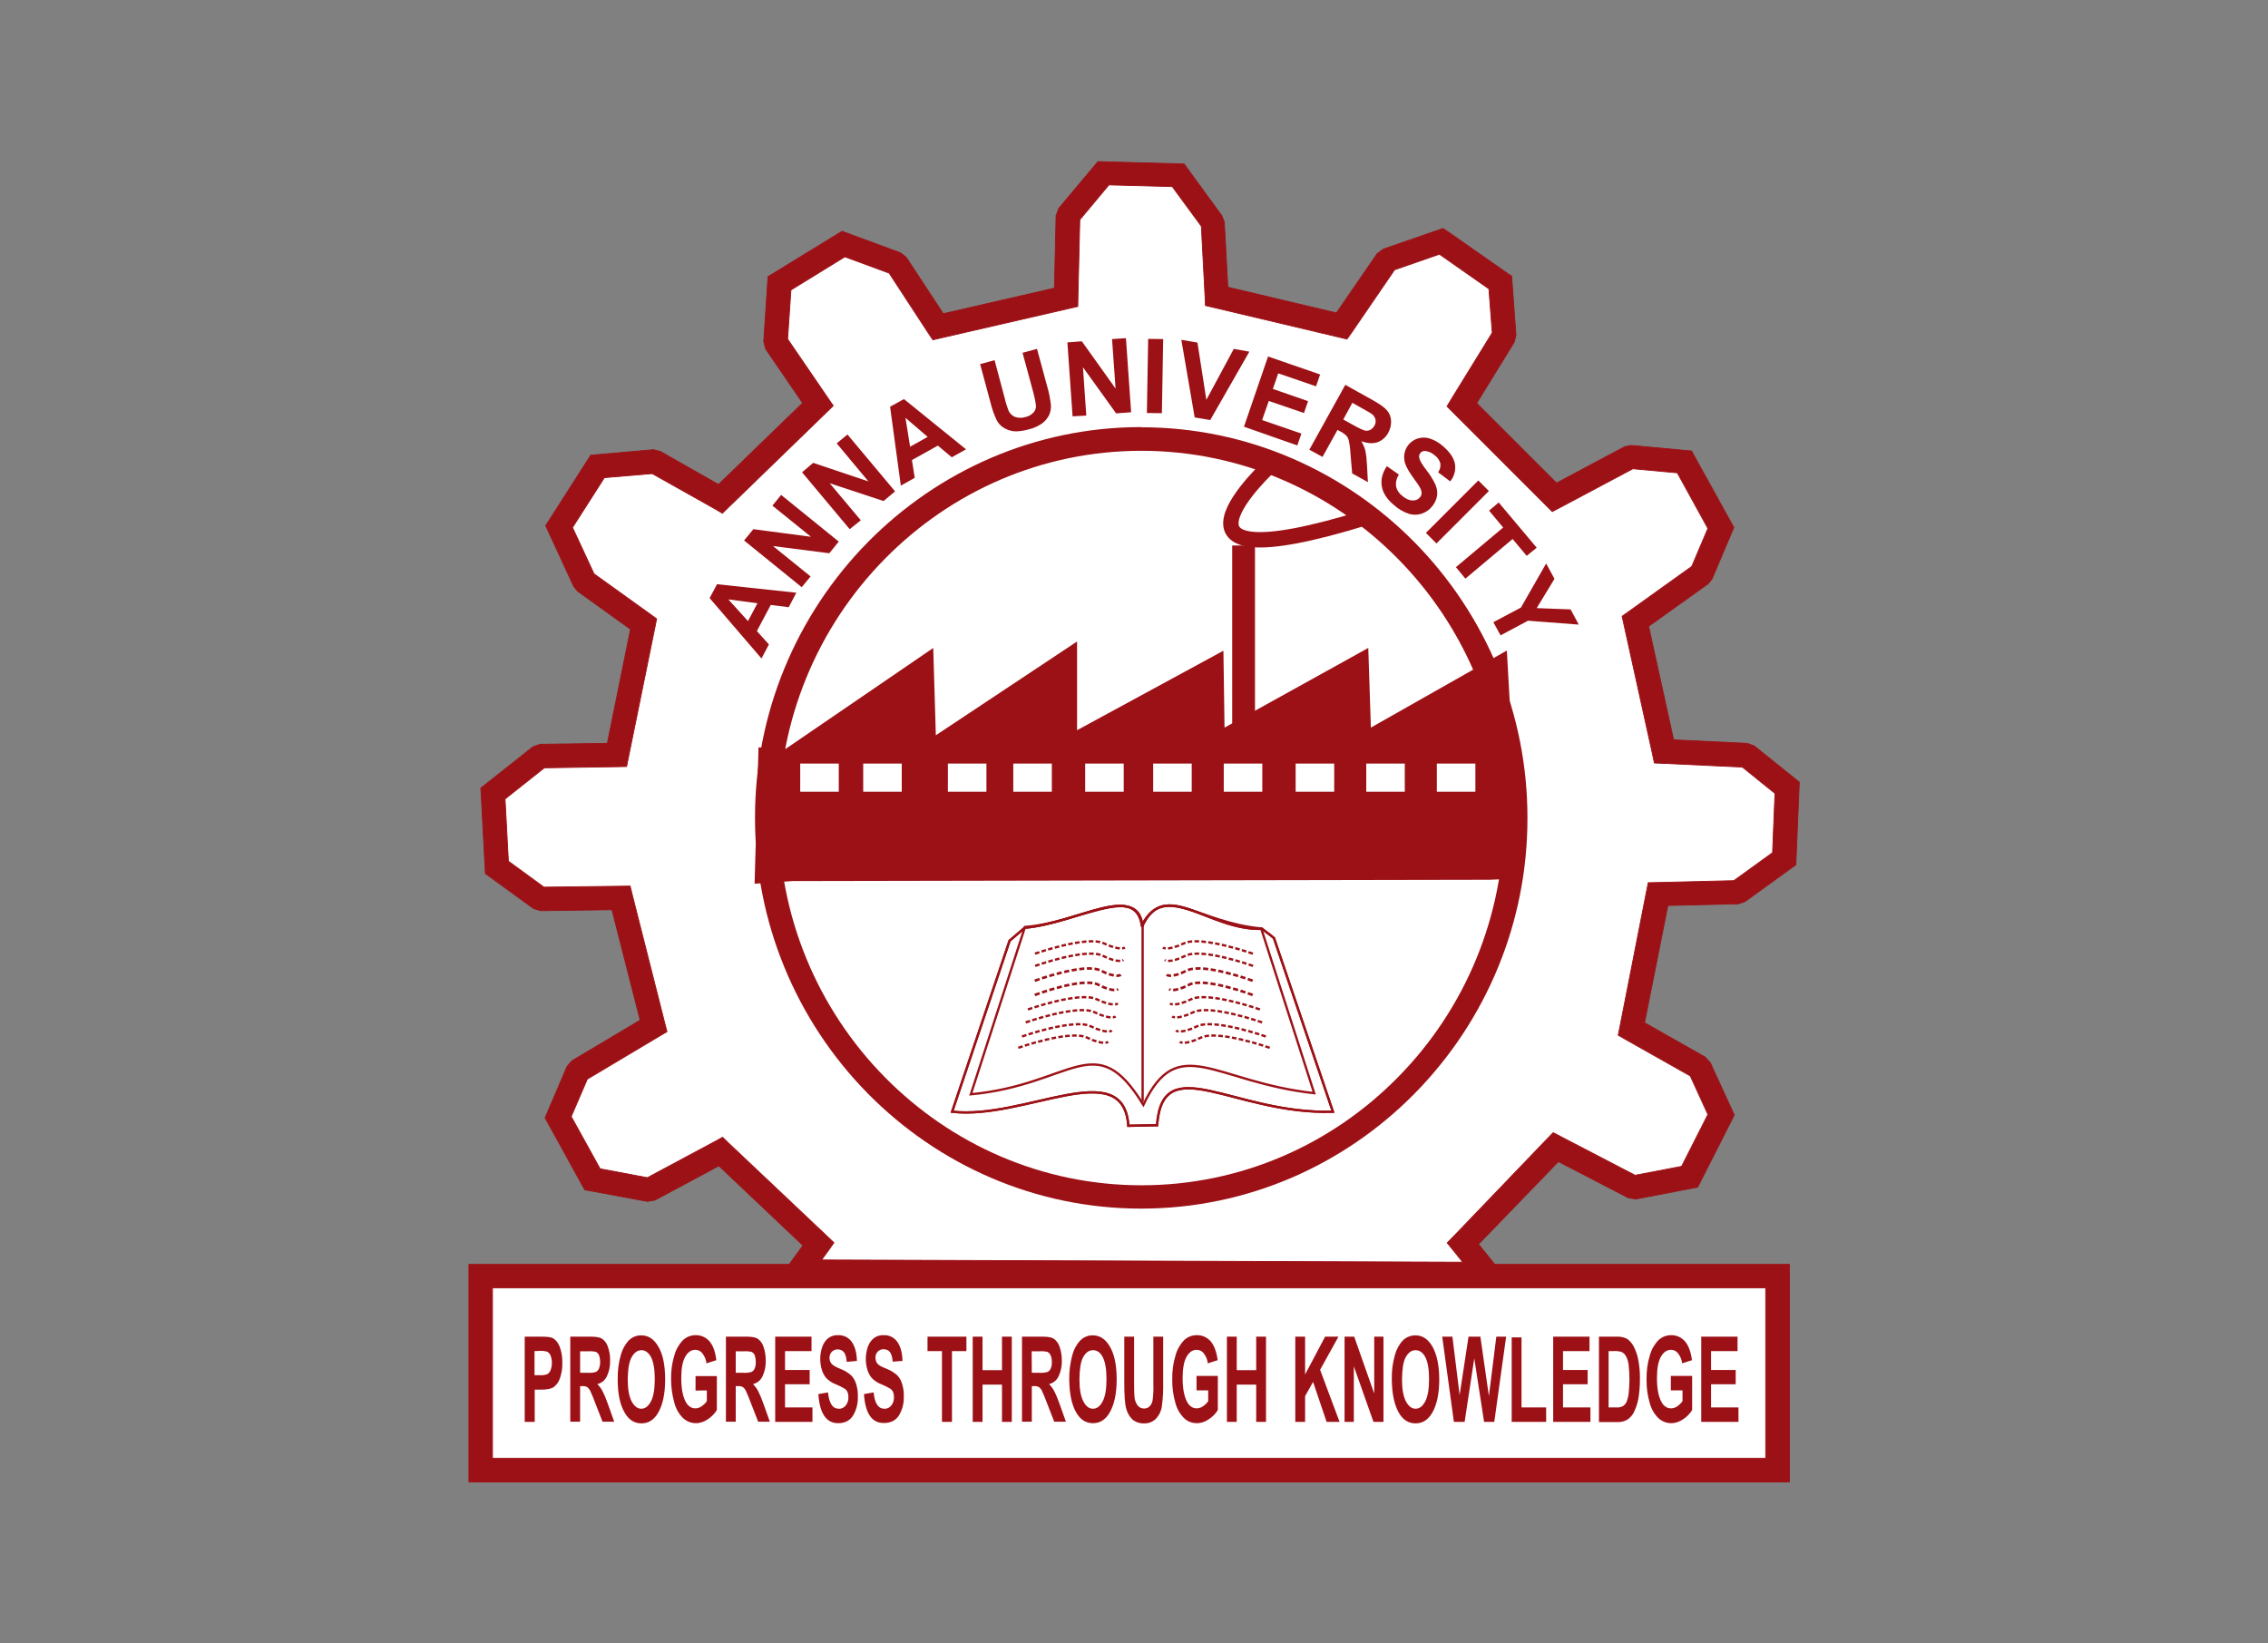 <?xml version="1.0" encoding="utf-8"?>
<!-- Generator: Adobe Illustrator 26.0.3, SVG Export Plug-In . SVG Version: 6.00 Build 0)  -->
<svg version="1.0" id="Layer_1" xmlns="http://www.w3.org/2000/svg" xmlns:xlink="http://www.w3.org/1999/xlink" x="0px" y="0px"
	 viewBox="0 0 1224.1 886.8" style="enable-background:new 0 0 1224.1 886.8;" xml:space="preserve">
<rect x="0" y="0" width="1224.1" height="886.8" fill="#808080" stroke="none"/>
<style type="text/css">
	.st0{fill:#9C1116;stroke:#9C1116;stroke-width:0.45;stroke-miterlimit:2.61;}
	.st1{fill:#FFFFFF;stroke:#9C1116;stroke-width:0.45;stroke-miterlimit:2.61;}
	.st2{fill:#9C1116;stroke:#9C1116;stroke-width:0.84;stroke-miterlimit:2.61;}
	.st3{fill:#9C1116;}
	.st4{fill:#FFFFFF;}
	.st5{fill:none;stroke:#9C1116;stroke-width:8.3;stroke-miterlimit:2.61;}
	.st6{fill:none;stroke:#9C1116;stroke-width:12.3;stroke-miterlimit:2.61;}
	.st7{fill:none;stroke:#9C1116;stroke-width:1.24;stroke-miterlimit:2.61;}
	.st8{fill:none;stroke:#9C1116;stroke-width:1.24;stroke-miterlimit:2.61;stroke-dasharray:2.49,1.24;}
	.st9{fill:none;stroke:#9C1116;stroke-width:1.24;stroke-miterlimit:2.61;stroke-dasharray:2.49,1.25;}
	.st10{fill:none;stroke:#9C1116;stroke-width:1.38;stroke-miterlimit:2.61;stroke-dasharray:2.76,1.38;}
	.st11{fill:none;stroke:#9C1116;stroke-width:1.39;stroke-miterlimit:2.61;stroke-dasharray:2.78,1.39;}
</style>
<g id="g3238">
	<path id="path182" class="st0" d="M425.9,682.5l7.5-10.3l-45.4-43l-34.5,18.5l-4.1,0.7l-30.7-5.7l-3-0.5l-1.5-2.6L295.7,606
		l-1.5-2.7l1.2-2.8l10.7-25l2.6-3l36.8-21.9L330.3,491l-38.6,0.5l-3.8-1.2l-23.4-17l-2.5-1.8l-0.2-3l-2.1-39.9l-0.2-3.3l2.6-2
		l25.5-20.2l3.9-1.4l36.3-0.5l12.5-61.6l-28.5-20.5l-2.1-2.5L296,286.9l-1.5-3.2l1.9-2.9l20.7-32.4l1.7-2.7l3.1-0.3l30.8-2.7
		l3.6,0.9l31.5,17.9l45.4-44l-19.9-29.1l-1.1-4l2.1-31.9l0.2-3.2l2.8-1.7l34.6-21.2l2.6-1.6l2.9,1.1l28.7,10.6l3.1,2.5l19.9,30.3
		l60-13.8l0.9-39.2l1.5-3.9l19.1-22.8l2-2.4l3,0.1l40.4,1.1l3.1,0.1l1.8,2.5l18.6,25.5l1.3,3.4l1.9,35.1l58.6,13.9l22-32l3.2-2.4
		l29.2-10.1l3.1-1.1l2.7,1.8l31.9,22.3l2.5,1.7l0.2,3l2.1,28.7l-0.9,3.8l-20.3,33l43.1,43.1l36.8-19.6l3.5-0.7l29.2,2.7l3.4,0.3
		l1.6,3l19.7,35.6l1.5,2.7l-1.2,2.8l-10.6,25L922,315l-32.2,23l13.5,61.3l39.8,1.9l3.7,1.4l21.8,17.5l2.5,2l-0.1,3.2l-1.6,38.3
		l-0.1,3.1l-2.5,1.8l-25,18.1l-3.6,1.2l-38,0.9L887.6,552l32.7,18.5l2.7,2.9l11.7,25.5l1.3,2.8l-1.3,2.7l-17,33.5l-1.4,2.8l-3,0.6
		l-30.3,5.8l-4.1-0.6l-37.8-19.6L798,671.5l9.7,12.1L816,694h-13.3L431,692.6l-12.4-0.1L425.9,682.5L425.9,682.5z"/>
	<path id="path186" class="st1" d="M446.9,675.2l-3.5,4.8l346.1,1.2l-4.9-6.1l-3.5-4.3l3.9-4l50-52.1l3.3-3.4l4.2,2.2l40,20.8
		l25.1-4.8l14.2-28l-9.5-20.8l-34.9-19.7l-4-2.3l0.9-4.5l14.3-72.8l1-5l5.1-0.1l41.1-1l20.9-15.1l1.3-32l-17.6-14.2l-42.6-2
		l-4.9-0.2l-1-4.8l-15.5-70.3l-0.9-4.1l3.4-2.4l34.2-24.5l8.7-20.5l-16.5-30l-24-2.2L842,273.9l-4.2,2.2l-3.3-3.3l-50-50l-3.5-3.5
		l2.6-4.3l21.8-35.4l-1.8-23.7l-26.7-18.7l-24.2,8.4l-23.2,33.9L727,183l-4.2-1L655.3,166l-4.7-1.1l-0.2-4.8l-2-38l-15.7-21.4
		l-34.2-0.9l-15.7,18.8l-1,41.9l-0.1,4.9l-4.8,1.1l-69.1,15.9l-4.3,1l-2.5-3.7l-21.1-32.3l-23.9-8.8l-29.1,17.9l-1.8,26.5l21.6,31.6
		l3,4.4l-3.8,3.7l-52.6,51l-3.4,3.3l-4.1-2.4L352,255.6l-25.8,2.2L309,284.7l11.6,25l30.5,21.9l3.3,2.4l-0.8,4l-14.4,70.7l-1,5
		l-5.1,0.1l-39.3,0.6l-21.2,16.8l1.8,33.6l19.2,14l41.5-0.5l5-0.1l1.2,4.9l17.5,69.1l1.2,4.6l-4.1,2.4L317,582.4l-8.7,20.2
		l15.6,28.2l25.5,4.8l36.6-19.6l4-2.2l3.3,3.2l52.8,49.9l4,3.8L446.9,675.2L446.9,675.2z"/>
	<path id="path196" class="st2" d="M424.3,404.5l79-54l1.4,47.1l76.2-50.6v47.8l79-42.9l0.6,41.5l77.6-43l1.4,43l73.4-41.6
		l6.9,121.9l-15.9,0.7l-376.1,0.7l-20.1,1.4l2.1-72.7L424.3,404.5z"/>
	<path id="path198" class="st3" d="M616,230.6L616,230.6c57.4,0,109.5,23.7,147.3,61.9c39.2,39.7,61.2,93.2,61.1,149l0,0
		c0.1,55.8-21.9,109.3-61.2,149c-37.8,38.2-89.9,61.8-147.3,61.8l0,0c-57.4,0-109.5-23.7-147.3-61.9c-39.2-39.7-61.2-93.2-61.1-149
		l0,0c-0.1-55.8,21.9-109.3,61.1-149c37.8-38.2,89.9-61.9,147.3-61.9L616,230.6z M616,243.3L616,243.3
		c-53.9,0-102.8,22.2-138.2,58.1c-36.9,37.3-57.5,87.6-57.5,140.1l0,0c-0.1,52.4,20.6,102.8,57.5,140.1
		c35.5,35.9,84.4,58.1,138.3,58.1l0,0c53.9,0,102.8-22.2,138.2-58.1c36.9-37.3,57.5-87.6,57.5-140.1l0,0
		c0.1-52.5-20.6-102.8-57.5-140.1C718.8,265.5,669.9,243.3,616,243.3"/>
	<path id="path200" class="st4" d="M431.9,412.1h20.8v15.2h-20.8V412.1z"/>
	<path id="path202" class="st4" d="M465.9,412.1h20.8v15.2h-20.8V412.1z"/>
	<path id="path204" class="st4" d="M511.6,412.1h20.8v15.2h-20.8V412.1z"/>
	<path id="path206" class="st4" d="M546.9,412.1h20.8v15.2h-20.8V412.1z"/>
	<path id="path208" class="st4" d="M585.7,412.1h20.8v15.2h-20.8V412.1z"/>
	<path id="path210" class="st4" d="M622.4,412.1h20.8v15.2h-20.8V412.1z"/>
	<path id="path212" class="st4" d="M660.5,412.1h20.8v15.2h-20.8V412.1z"/>
	<path id="path214" class="st4" d="M699.3,412.1h20.8v15.2h-20.8V412.1z"/>
	<path id="path216" class="st4" d="M737.4,412.1h20.8v15.2h-20.8V412.1z"/>
	<path id="path218" class="st4" d="M775.5,412.1h20.8v15.2h-20.8V412.1z"/>
	<path id="path222" class="st5" d="M686,250.7c0,0-74,67.5,51.5,28.5"/>
	<path id="path226" class="st6" d="M671.2,294.4v100.8"/>
	<path id="path228" class="st3" d="M429.8,319.9l-4.1,7.8l-9.7-1.2l-7.5,14.1l6.5,7.2l-4,7.6l-28-32.6l4-7.5L429.8,319.9z
		 M408.8,325.6l-15.7-2.1l10.6,11.7L408.8,325.6z M432.7,316.9l-31.1-25.2l5-6.1l31.1,4.1l-20.8-16.8l4.7-5.8l31.1,25.2l-5.1,6.3
		l-30.4-3.9l20.3,16.4L432.7,316.9z M458.6,285.6l-25.7-30.7l6-5.1l29.8,10l-17.1-20.5l5.8-4.8l25.7,30.7l-6.2,5.2l-29.1-9.6
		l16.8,20L458.6,285.6z M521.4,242.5l-7.7,4.3l-7.5-6.3l-14,7.8l1.5,9.6l-7.5,4.2l-5.8-42.6l7.5-4.1L521.4,242.5z M500.7,235.8
		l-12-10.3l2.5,15.6L500.7,235.8z M529,196.5l7.8-2.1l5.6,21c0.5,2.2,1.2,4.3,2,6.4c0.7,1.4,1.9,2.6,3.4,3.2
		c1.8,0.6,3.7,0.7,5.5,0.1c1.8-0.3,3.5-1.3,4.7-2.7c0.9-1.1,1.3-2.5,1.1-3.9c-0.3-2.3-0.8-4.5-1.4-6.7l-5.8-21.4l7.8-2.1l5.5,20.3
		c1,3.3,1.6,6.6,2,10c0.1,1.9-0.2,3.8-1,5.5c-0.9,1.7-2.1,3.2-3.7,4.4c-2.2,1.5-4.6,2.6-7.1,3.2c-3.7,1-6.6,1.3-8.7,1
		c-1.9-0.3-3.8-1-5.4-2.1c-1.4-1-2.5-2.2-3.3-3.7c-1.5-3.1-2.6-6.3-3.4-9.6L529,196.5z M578.9,224.7l-2.8-39.9l7.8-0.6l18.2,25.5
		l-1.9-26.7l7.5-0.5l2.8,40l-8.1,0.6l-17.9-24.9l1.8,26.1L578.9,224.7z M619,222.9l0.7-40l8.1,0.1l-0.7,40L619,222.9z M644.8,225.3
		l-7.2-41.9l8.7,1.5l4.8,30.9l14.8-27.5l8.4,1.5l-21.1,36.9L644.8,225.3z M671.4,230.3l13-37.9l28.1,9.7l-2.2,6.4l-20.4-7l-2.9,8.4
		l19,6.6l-2.2,6.4l-19-6.5l-3.6,10.3l21.2,7.3l-2.2,6.4L671.4,230.3z M706.7,242.7l19.4-35l14.9,8.3c3.7,2.1,6.3,3.9,7.6,5.5
		c1.4,1.6,2.1,3.5,2.2,5.6c0.1,2.2-0.4,4.4-1.5,6.4c-1.2,2.4-3.4,4.3-5.9,5.2c-2.5,0.8-5.4,0.6-8.7-0.6c1,1.6,1.7,3.2,2.2,5
		c0.5,2.6,0.8,5.3,0.9,7.9l0.5,9.2l-8.5-4.7l-0.9-10.5c-0.1-2.4-0.4-4.8-0.9-7.2c-0.2-1-0.7-1.9-1.3-2.6c-1-1-2.1-1.8-3.4-2.4
		l-1.4-0.8l-8.1,14.6L706.7,242.7z M725,226.4l5.2,2.9c3.4,1.9,5.6,2.9,6.6,3.1c1,0.2,1.9,0,2.8-0.4c0.9-0.5,1.7-1.3,2.2-2.2
		c0.6-1,0.8-2.2,0.6-3.4c-0.3-1.1-1-2.2-1.9-2.9c-0.5-0.4-2.2-1.4-5.1-3l-5.5-3.1L725,226.4z M748.5,251.6l6.5,4.5
		c-1.2,1.9-1.8,4.1-1.5,6.3c0.4,2.1,1.6,3.9,3.3,5.2c2,1.7,3.9,2.5,5.6,2.5c1.5,0.1,3-0.5,4-1.7c0.6-0.7,0.9-1.5,0.9-2.4
		c-0.1-1.1-0.5-2.2-1.1-3.2c-0.5-0.9-1.8-2.7-3.8-5.5c-2.6-3.6-4.1-6.6-4.4-8.9c-0.9-5.2,2.3-10.3,7.4-11.8c2.1-0.6,4.3-0.6,6.4,0.1
		c2.6,0.9,4.9,2.2,6.9,4c3.8,3.2,6,6.5,6.6,9.8c0.5,3.3-0.4,6.7-2.6,9.3l-6.5-4.9c1-1.4,1.4-3.1,1.2-4.8c-0.5-1.7-1.5-3.3-3-4.3
		c-1.4-1.3-3.2-2.2-5.2-2.4c-1-0.1-2,0.3-2.6,1.1c-0.6,0.7-0.8,1.7-0.6,2.6c0.2,1.3,1.5,3.6,4,6.8c1.9,2.4,3.5,5,4.8,7.8
		c0.8,1.9,1.1,4,0.8,6c-0.4,2.2-1.4,4.2-2.9,5.9c-1.5,1.8-3.4,3-5.6,3.7c-2.3,0.7-4.7,0.7-7-0.1c-2.8-1-5.4-2.5-7.6-4.5
		c-3.9-3.2-6.1-6.6-6.7-10.2S746,255.4,748.5,251.6L748.5,251.6z M769.6,287.6l28.3-28.3l5.7,5.7l-28.3,28.3L769.6,287.6z
		 M785.8,306.1l25.5-21.4l-7.6-9.1l5.2-4.4l20.5,24.4L824,300l-7.6-9.1l-25.5,21.4L785.8,306.1z M806,335.8l14.9-7.9l13.6-23.8
		l4.5,8.3l-9.6,15.8l18.3,0.7l4.4,8.2l-27.4-2.1l-14.8,7.9L806,335.8z"/>
	<path id="path234" class="st7" d="M544.9,507.7c3-2.6,5.2-4.4,8.2-7c28.5-2.4,60.4-24.9,63.3-0.6c12-26.8,35.9,2.2,64.8,1.2
		c2.1,1.8,4.3,3.1,6.4,5c10.6,31,21.2,62.7,31.8,93.7c-53.3,1.7-91.9-33.9-94.9,7.3l-15.5,0.3c-2.5-38.3-55.8-3.1-95.1-7.6
		C524.2,569.2,534.6,538.5,544.9,507.7L544.9,507.7z"/>
	<path id="path238" class="st7" d="M544.9,507.7c3-2.6,5.2-4.4,8.2-7c28.5-2.4,60.4-24.9,63.3-0.6c12-26.8,35.9,2.2,64.8,1.2
		c2.1,1.8,4.3,3.1,6.4,5c10.6,31,21.2,62.7,31.8,93.7c-53.3,1.7-91.9-33.9-94.9,7.3l-15.5,0.3c-2.5-38.3-55.8-3.1-95.1-7.6
		C524.2,569.2,534.6,538.5,544.9,507.7L544.9,507.7z"/>
	<path id="path242" class="st7" d="M553.2,500.3c28.5-2.1,60.4-23.4,63.3-1.4c12.2-22.3,30.6-0.8,64.2,2.2l28.6,88.9
		c-54.2-6-73.5-33.3-92.2,6.3c-25.8-42.3-37.9-10.9-93.1-5.7L553.2,500.3z"/>
	<path id="path246" class="st7" d="M616.7,499.2v95.4"/>
	<path id="path250" class="st8" d="M558.6,514.7c0,0,28-9.9,37.1-5.6s11.4,2.3,11.4,2.3"/>
	<path id="path254" class="st9" d="M558.7,521.3c0,0,27.5-9.9,36.4-5.5c8.9,4.4,11.2,2.3,11.2,2.3"/>
	<path id="path258" class="st10" d="M558.5,529.3c0,0,26.8-9.9,35.5-5.5c8.7,4.4,10.9,2.3,10.9,2.3"/>
	<path id="path262" class="st11" d="M558.5,537c0,0,26-9.9,34.4-5.5s10.5,2.3,10.5,2.3"/>
	<path id="path266" class="st8" d="M554.8,544.8c0,0,28-9.9,37.1-5.5c9.1,4.4,11.4,2.3,11.4,2.3"/>
	<path id="path270" class="st8" d="M553.6,551.8c0,0,28-9.9,37.1-5.5c9.1,4.4,11.4,2.3,11.4,2.3"/>
	<path id="path274" class="st8" d="M551.6,559.4c0,0,28-9.9,37.1-5.5s11.4,2.3,11.4,2.3"/>
	<path id="path278" class="st8" d="M549.6,565.5c0,0,28-9.9,37.1-5.5c9.1,4.4,11.4,2.3,11.4,2.3"/>
	<path id="path282" class="st8" d="M676.2,514.7c0,0-28-9.9-37.1-5.6s-11.4,2.3-11.4,2.3"/>
	<path id="path286" class="st9" d="M676.3,521.3c0,0-27.5-9.9-36.4-5.5c-8.9,4.4-11.2,2.3-11.2,2.3"/>
	<path id="path290" class="st10" d="M676.1,529.3c0,0-26.8-9.9-35.5-5.5c-8.7,4.4-10.9,2.3-10.9,2.3"/>
	<path id="path294" class="st11" d="M676.1,537c0,0-26-9.9-34.4-5.5s-10.6,2.3-10.6,2.3"/>
	<path id="path298" class="st8" d="M680,544.8c0,0-28-9.9-37.1-5.5c-9.1,4.4-11.4,2.3-11.4,2.3"/>
	<path id="path302" class="st8" d="M681.2,551.8c0,0-28-9.9-37.1-5.5s-11.4,2.3-11.4,2.3"/>
	<path id="path306" class="st8" d="M683.2,559.4c0,0-28-9.9-37.1-5.5s-11.4,2.3-11.4,2.3"/>
	<path id="path310" class="st8" d="M685.3,565.5c0,0-28-9.9-37.1-5.5c-9.1,4.4-11.4,2.3-11.4,2.3"/>
	<path id="path314" class="st0" d="M259.5,682.4h706.3v117.4H253.1V682.4H259.5z"/>
	<path id="path318" class="st1" d="M953,695.1H265.8v91.9H953V695.1z"/>
	<path id="path320" class="st3" d="M283.2,767.4v-46h8.6c3.2,0,5.3,0.2,6.3,0.7c1.6,0.7,2.9,2.2,3.9,4.5c1.1,2.9,1.6,5.9,1.5,9
		c0.1,2.8-0.4,5.7-1.3,8.3c-0.6,1.9-1.8,3.5-3.3,4.7c-1.3,0.9-3.6,1.4-6.8,1.4h-3.5v17.4H283.2z M288.5,729.2v13h3
		c1.4,0.1,2.7-0.1,4-0.6c0.8-0.5,1.4-1.3,1.7-2.2c0.9-2.5,0.9-5.2,0-7.7c-0.3-0.9-0.9-1.6-1.7-2.1c-1.4-0.5-2.9-0.6-4.4-0.5
		L288.5,729.2z M307.8,767.4v-46H319c2.9,0,4.9,0.4,6.1,1.2c1.4,1.1,2.5,2.6,3,4.3c0.8,2.3,1.3,4.8,1.2,7.3c0.1,3-0.5,6-1.8,8.7
		c-1,2.1-2.9,3.6-5.1,4.1c1.1,1.1,2.1,2.4,2.8,3.8c1.2,2.4,2.2,4.9,3.1,7.5l3.2,9h-6.3l-3.9-10c-0.8-2.3-1.8-4.6-2.8-6.8
		c-0.4-0.7-0.9-1.4-1.6-1.9c-0.8-0.4-1.8-0.6-2.7-0.5h-1.1v19.2H307.8z M313.1,740.9h4c1.6,0.1,3.1,0,4.6-0.5c0.7-0.4,1.3-1,1.6-1.8
		c0.4-1.2,0.7-2.4,0.6-3.7c0-1.2-0.2-2.4-0.6-3.5c-0.3-0.8-0.9-1.4-1.7-1.8c-1.4-0.3-2.9-0.4-4.3-0.3h-4.2V740.9z M333.4,744.7
		c-0.1-4.6,0.4-9.1,1.7-13.5c0.8-3,2.3-5.7,4.4-7.9c1.8-1.7,4.2-2.7,6.7-2.6c3.8,0,6.9,2.1,9.2,6.2c2.4,4.1,3.6,10,3.6,17.6
		c0,7.7-1.3,13.7-3.8,18c-2.2,3.8-5.2,5.7-9,5.7c-3.8,0-6.8-1.9-9-5.7C334.6,758.1,333.4,752.2,333.4,744.7L333.4,744.7z
		 M338.8,744.4c0,5.3,0.7,9.2,2.1,11.9c1.4,2.6,3.1,4,5.2,4c2.1,0,3.8-1.3,5.2-3.9s2.1-6.6,2.1-12.1c0-5.3-0.7-9.3-2-11.8
		s-3.1-3.8-5.2-3.8s-3.9,1.3-5.3,3.8C339.5,735,338.9,739,338.8,744.4L338.8,744.4z M375.4,750.5v-7.8h11.5V761
		c-1.2,2-2.9,3.7-4.9,5c-1.9,1.3-4.1,2.1-6.4,2.1c-2.6,0-5-1-6.9-2.7c-2.3-2.3-3.9-5.1-4.7-8.2c-1.2-4.2-1.8-8.5-1.8-12.8
		c-0.1-4.4,0.5-8.8,1.8-13c0.8-3,2.4-5.8,4.6-8.1c1.8-1.7,4.2-2.7,6.8-2.7c2.9-0.1,5.7,1.2,7.6,3.4c1.9,2.3,3.1,5.6,3.6,10.1
		l-5.3,1.7c-0.2-2-1-3.8-2.2-5.4c-0.9-1.2-2.3-1.9-3.8-1.9c-2.3,0-4.1,1.3-5.5,3.8c-1.4,2.5-2.1,6.3-2.1,11.5
		c0,5.5,0.8,9.7,2.3,12.6c1.3,2.5,3.1,3.7,5.3,3.7c1.2,0,2.3-0.4,3.2-1c1.2-0.8,2.2-1.7,3-2.9v-5.8L375.4,750.5z M391.8,767.4v-46
		H403c2.9,0,4.9,0.4,6.1,1.2c1.4,1.1,2.5,2.6,3,4.3c0.8,2.3,1.2,4.8,1.2,7.3c0.1,3-0.5,6-1.8,8.7c-1,2.1-2.9,3.6-5.1,4.1
		c1.1,1.1,2.1,2.4,2.8,3.8c1.2,2.4,2.2,4.9,3.1,7.5l3.2,9h-6.3l-3.9-10c-0.8-2.3-1.8-4.6-2.8-6.8c-0.4-0.8-0.9-1.4-1.6-1.9
		c-0.8-0.4-1.8-0.6-2.7-0.5h-1.1v19.2H391.8z M397.1,740.9h4c1.6,0.1,3.1,0,4.6-0.5c0.7-0.4,1.3-1,1.6-1.8c0.5-1.2,0.7-2.4,0.6-3.7
		c0-1.2-0.2-2.4-0.6-3.5c-0.3-0.8-0.9-1.4-1.7-1.8c-1.4-0.3-2.9-0.4-4.3-0.3h-4.2L397.1,740.9z M418.4,767.4v-46H438v7.8h-14.3v10.2
		H437v7.7h-13.3v12.5h14.8v7.8H418.4z M441.7,752.4l5.2-0.9c0.6,5.9,2.5,8.8,5.8,8.8c1.5,0.1,2.9-0.6,3.8-1.8c1-1.3,1.5-2.9,1.4-4.5
		c0-0.9-0.1-1.8-0.5-2.7c-0.3-0.7-0.8-1.4-1.5-1.8c-1.5-0.9-3.1-1.7-4.8-2.4c-1.9-0.7-3.6-1.8-5-3.2c-1.2-1.3-2-2.9-2.5-4.5
		c-0.6-1.9-0.9-4-0.9-6c0-2.3,0.4-4.6,1.2-6.8c0.7-1.8,1.8-3.4,3.3-4.5c1.5-1.1,3.4-1.6,5.2-1.5c2.9-0.1,5.6,1.2,7.3,3.6
		c1.7,2.4,2.7,5.8,2.8,10.3L457,735c-0.2-2.5-0.7-4.2-1.5-5.2c-0.8-1-2-1.5-3.3-1.5c-1.2-0.1-2.4,0.4-3.3,1.3
		c-0.8,0.9-1.2,2-1.2,3.2c0,1.1,0.3,2.3,1.1,3.2c0.7,0.9,2.3,1.8,4.8,2.8c2.1,0.8,4.1,2,5.8,3.5c1.3,1.3,2.2,3,2.7,4.7
		c0.7,2.3,1,4.6,0.9,7c0.1,3.5-0.8,7-2.6,10c-1.7,2.7-4.4,4.1-8.1,4.1C446,768.1,442.4,762.9,441.7,752.4L441.7,752.4z M466.3,752.4
		l5.2-0.9c0.6,5.9,2.5,8.8,5.8,8.8c1.5,0.1,2.9-0.6,3.8-1.8c1-1.3,1.5-2.9,1.4-4.5c0-0.9-0.1-1.8-0.5-2.7c-0.3-0.7-0.8-1.4-1.5-1.8
		c-1.5-0.9-3.1-1.7-4.8-2.4c-1.9-0.7-3.6-1.8-5-3.2c-1.2-1.3-2-2.9-2.5-4.5c-0.6-1.9-0.9-4-0.9-6c0-2.3,0.4-4.6,1.2-6.8
		c0.7-1.8,1.8-3.4,3.3-4.5c1.5-1.1,3.3-1.6,5.2-1.5c2.9-0.1,5.6,1.2,7.3,3.6c1.7,2.4,2.7,5.8,2.8,10.3l-5.3,0.4
		c-0.2-2.5-0.7-4.2-1.5-5.2c-0.8-1-2-1.5-3.3-1.5c-1.2-0.1-2.4,0.4-3.3,1.3c-0.8,0.9-1.2,2-1.2,3.2c0,1.1,0.3,2.3,1,3.2
		c0.7,0.9,2.3,1.8,4.9,2.8c2.1,0.8,4.1,2,5.8,3.5c1.3,1.3,2.2,3,2.7,4.7c0.7,2.3,1,4.6,0.9,7c0.1,3.5-0.8,7-2.6,10
		c-1.7,2.7-4.4,4.1-8.1,4.1C470.6,768.1,467,762.9,466.3,752.4L466.3,752.4z M508.4,767.4v-38.2h-7.8v-7.8h21v7.8h-7.8v38.2H508.4z
		 M525,767.4v-46h5.3v18.1h10.5v-18.1h5.3v46h-5.3v-20.1h-10.5v20.1H525z M551.6,767.4v-46h11.2c2.9,0,4.9,0.4,6.1,1.2
		c1.4,1.1,2.5,2.6,3,4.3c0.8,2.3,1.2,4.8,1.2,7.3c0.1,3-0.5,6-1.8,8.7c-1,2.1-2.9,3.6-5.1,4.1c1.1,1.1,2.1,2.4,2.8,3.8
		c1.2,2.4,2.2,4.9,3.1,7.5l3.2,9h-6.3l-3.9-10c-0.8-2.3-1.8-4.6-2.8-6.8c-0.4-0.8-0.9-1.4-1.6-1.9c-0.8-0.4-1.8-0.6-2.7-0.5h-1.1
		v19.2H551.6z M556.9,740.9h4c1.6,0.1,3.1,0,4.6-0.5c0.7-0.4,1.3-1,1.6-1.8c0.5-1.2,0.7-2.4,0.6-3.7c0-1.2-0.2-2.4-0.7-3.5
		c-0.3-0.8-0.9-1.4-1.7-1.8c-1.4-0.3-2.9-0.4-4.3-0.3h-4.2L556.9,740.9z M577.1,744.7c-0.1-4.6,0.5-9.1,1.7-13.5
		c0.8-3,2.3-5.7,4.4-7.9c1.8-1.7,4.2-2.7,6.7-2.6c3.8,0,6.9,2.1,9.2,6.2c2.4,4.1,3.6,10,3.6,17.5c0,7.7-1.3,13.7-3.8,18
		c-2.2,3.8-5.2,5.7-9,5.7c-3.8,0-6.8-1.9-9-5.7C578.4,758.1,577.2,752.2,577.1,744.7L577.1,744.7z M582.6,744.4
		c0,5.3,0.7,9.2,2.1,11.9s3.1,4,5.2,4c2.1,0,3.8-1.3,5.2-3.9s2.1-6.7,2.1-12.1s-0.7-9.3-2-11.8c-1.3-2.6-3.1-3.8-5.3-3.8
		c-2.2,0-3.9,1.3-5.3,3.8S582.7,739,582.6,744.4L582.6,744.4z M606.8,721.4h5.3v24.9c0,3.9,0.1,6.4,0.2,7.5c0.1,1.7,0.7,3.3,1.7,4.7
		c0.8,1.1,2.1,1.7,3.5,1.7c1.1,0,2.2-0.4,3-1.2c0.8-0.9,1.4-2,1.6-3.3c0.4-3,0.5-6,0.4-8.9v-25.4h5.3v24.1c0.1,4.5-0.1,8.9-0.7,13.4
		c-0.3,2.5-1.4,4.8-3.1,6.7c-1.7,1.7-4,2.7-6.4,2.6c-2.3,0.1-4.6-0.6-6.4-2.1c-1.7-1.6-2.8-3.7-3.4-6c-0.7-2.6-1-7.3-1-14.2
		L606.8,721.4L606.8,721.4z M645.8,750.4v-7.8h11.5V761c-1.2,2-2.9,3.7-4.9,5c-1.9,1.3-4.1,2.1-6.4,2.1c-2.6,0-5.1-0.9-6.9-2.7
		c-2.3-2.3-3.9-5.1-4.7-8.2c-1.2-4.2-1.8-8.5-1.7-12.8c-0.1-4.4,0.5-8.8,1.8-13c0.8-3,2.4-5.8,4.6-8.1c1.8-1.7,4.2-2.7,6.8-2.7
		c2.9-0.1,5.7,1.2,7.6,3.4c1.9,2.3,3.1,5.6,3.7,10.1l-5.3,1.7c-0.2-2-1-3.8-2.2-5.4c-0.9-1.2-2.3-1.9-3.8-1.9
		c-2.3,0-4.1,1.3-5.5,3.8s-2.1,6.3-2.1,11.5c0,5.5,0.8,9.7,2.3,12.6c1.3,2.5,3.1,3.7,5.3,3.7c1.2,0,2.3-0.4,3.2-1
		c1.2-0.8,2.2-1.7,3-2.9v-5.8L645.8,750.4z M662.2,767.4v-46h5.3v18.1H678v-18.1h5.3v46H678v-20.1h-10.5v20.1H662.2z M699.1,767.4
		v-46h5.3v20.4l10.8-20.4h7.2l-9.9,17.9l10.5,28.1H716l-7.3-21.6l-4.3,7.7v13.9H699.1z M725.7,767.4v-46h5.2l10.8,30.7v-30.7h5v46
		h-5.4l-10.6-30v30H725.7z M751.2,744.7c-0.1-4.6,0.4-9.1,1.7-13.5c0.8-3,2.3-5.7,4.4-7.9c1.8-1.7,4.2-2.6,6.7-2.6
		c3.8,0,6.9,2.1,9.2,6.2s3.6,10,3.6,17.6c0,7.7-1.3,13.7-3.8,18c-2.2,3.8-5.2,5.7-9,5.7s-6.8-1.9-9-5.7
		C752.5,758.1,751.3,752.2,751.2,744.7L751.2,744.7z M756.7,744.4c0,5.3,0.7,9.2,2.1,11.9c1.4,2.6,3.1,4,5.2,4
		c2.1,0,3.8-1.3,5.2-3.9s2.1-6.7,2.1-12.1s-0.7-9.3-2-11.8s-3.1-3.8-5.3-3.8s-3.9,1.3-5.3,3.8S756.8,739,756.7,744.4L756.7,744.4z
		 M784.7,767.4l-6.3-46h5.5l3.9,31.5l4.8-31.5h6.4l4.6,32.1l4-32.1h5.3l-6.4,46H801l-5.3-34.3l-5.2,34.3H784.7z M815.9,767.4v-45.6
		h5.3v37.8h13.3v7.8H815.9z M838.3,767.4v-46h19.6v7.8h-14.3v10.2h13.3v7.7h-13.3v12.5h14.8v7.8H838.3z M862.9,721.4h9.7
		c1.9-0.1,3.9,0.3,5.6,1.2c1.5,1,2.6,2.4,3.5,4c1.2,2.3,2,4.7,2.5,7.2c0.7,3.6,1,7.4,0.9,11.1c0,3.5-0.3,7-0.9,10.4
		c-0.5,2.4-1.3,4.8-2.4,7c-0.8,1.6-2,2.9-3.5,3.9c-1.6,0.9-3.4,1.4-5.3,1.3h-10V721.4z M868.2,729.2v30.4h4c1.3,0.1,2.6-0.1,3.7-0.7
		c0.8-0.5,1.5-1.2,1.9-2.1c0.6-1.4,1-2.9,1.2-4.4c0.6-5.3,0.6-10.7,0-16c-0.2-1.6-0.7-3.2-1.5-4.6c-0.6-1-1.4-1.8-2.5-2.2
		c-1.4-0.4-2.9-0.5-4.3-0.4L868.2,729.2z M901.8,750.4v-7.8h11.5V761c-1.2,2-2.9,3.7-4.9,5c-1.9,1.3-4.1,2.1-6.4,2.1
		c-2.6,0-5-1-6.9-2.7c-2.3-2.3-3.9-5.1-4.7-8.2c-1.2-4.1-1.8-8.4-1.7-12.8c-0.1-4.4,0.5-8.8,1.8-13c0.8-3,2.4-5.8,4.6-8.1
		c1.8-1.7,4.2-2.7,6.8-2.7c2.9-0.1,5.7,1.2,7.6,3.4c1.9,2.3,3.1,5.6,3.7,10.1l-5.3,1.7c-0.2-2-1-3.8-2.2-5.4
		c-0.9-1.2-2.3-1.9-3.8-1.9c-2.3,0-4.1,1.3-5.5,3.8s-2.1,6.3-2.1,11.5c0,5.5,0.8,9.7,2.3,12.6c1.3,2.5,3.1,3.7,5.3,3.7
		c1.2,0,2.3-0.4,3.2-1c1.2-0.8,2.2-1.7,3-2.9v-5.8L901.8,750.4z M918.2,767.4v-46h19.6v7.8h-14.3v10.2h13.3v7.7h-13.3v12.5h14.8v7.8
		H918.2z"/>
</g>
</svg>
